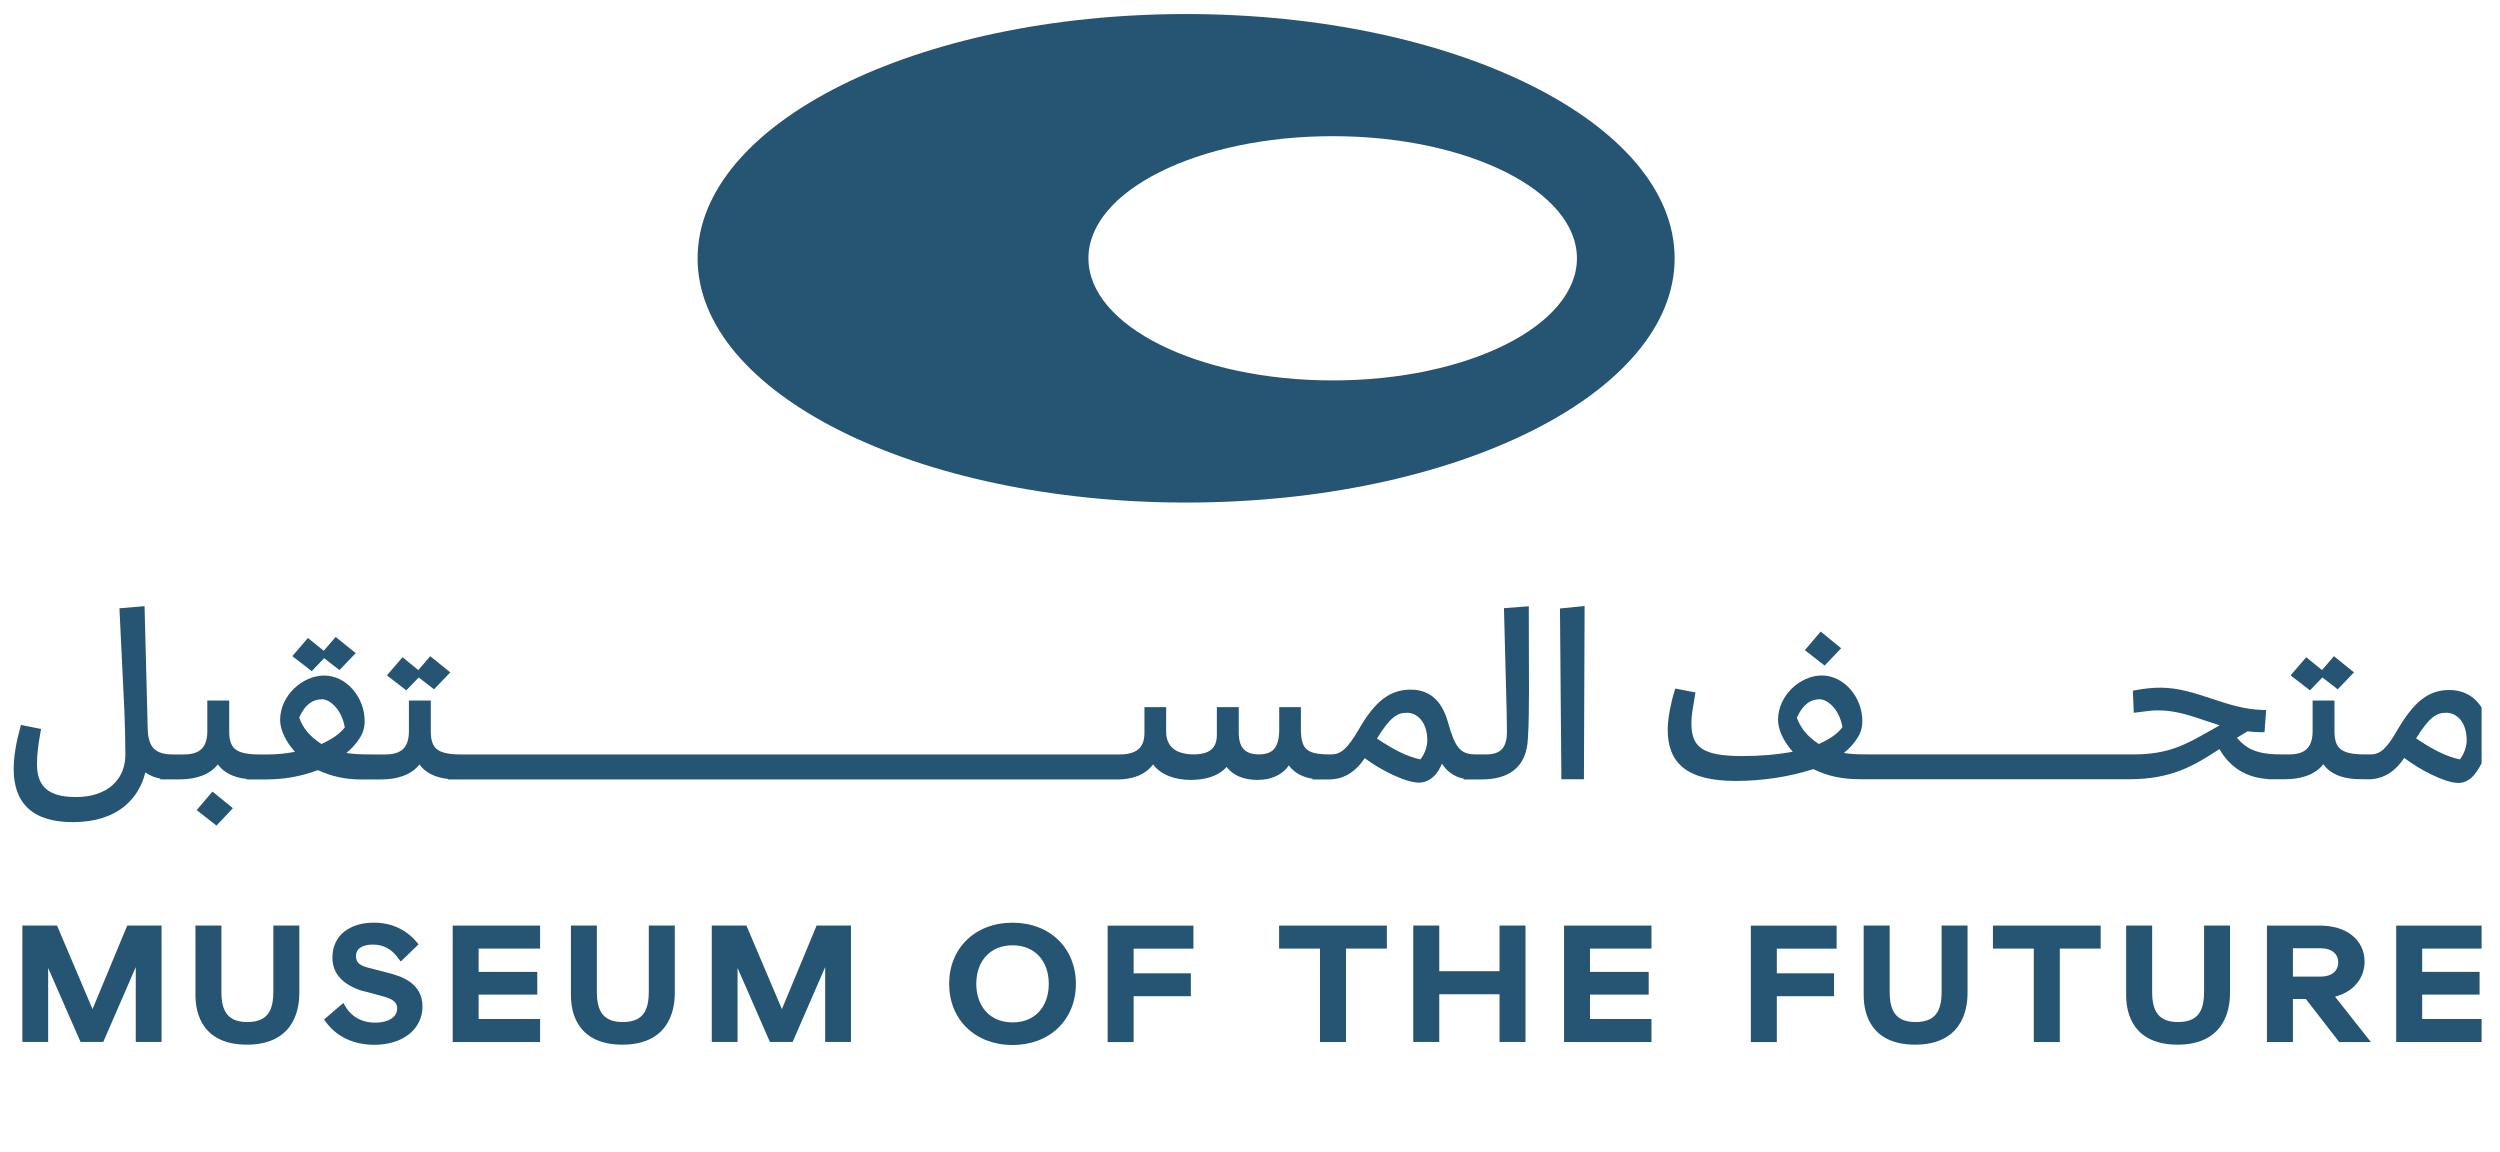 <svg width="89" height="41" viewBox="0 0 89 41" fill="none" xmlns="http://www.w3.org/2000/svg">
<g clip-path="url(#clip0_1385_9913)">
<path d="M47.443 13.543C42.641 13.543 38.748 11.597 38.748 9.196C38.748 6.794 42.641 4.848 47.443 4.848C52.245 4.848 56.139 6.794 56.139 9.196C56.139 11.597 52.245 13.543 47.443 13.543ZM42.226 0.5C32.621 0.5 24.834 4.393 24.834 9.196C24.834 13.998 32.621 17.891 42.226 17.891C51.831 17.891 59.617 13.998 59.617 9.196C59.617 4.393 51.831 0.5 42.226 0.5Z" fill="#255573"/>
<path d="M56.388 27.743L56.412 21.573L55.535 21.662L55.585 27.743H56.388Z" fill="#255573"/>
<path fill-rule="evenodd" clip-rule="evenodd" d="M5.259 25.965L5.146 21.579L4.252 21.655L4.432 25.404C4.448 25.753 4.464 26.626 4.464 26.861C4.464 27.31 4.302 27.685 4.009 27.948C3.715 28.212 3.277 28.375 2.704 28.375C2.16 28.375 1.821 28.257 1.617 28.066C1.413 27.876 1.316 27.589 1.316 27.195C1.316 26.872 1.363 26.499 1.44 26.075L1.463 25.951L0.746 25.809L0.713 25.929C0.576 26.423 0.487 26.952 0.487 27.378C0.487 27.97 0.645 28.45 1.004 28.78C1.362 29.11 1.896 29.268 2.599 29.268C3.384 29.268 3.997 29.061 4.437 28.699C4.814 28.389 5.056 27.973 5.175 27.498C5.329 27.61 5.514 27.683 5.711 27.719L5.697 27.746H6.4C7.01 27.746 7.492 27.558 7.755 27.212C7.95 27.49 8.295 27.68 8.786 27.731L8.78 27.748H9.468C10.09 27.748 10.684 27.652 11.319 27.417C11.81 27.644 12.305 27.748 12.835 27.748H13.577C14.187 27.748 14.669 27.56 14.931 27.214C15.127 27.492 15.472 27.682 15.963 27.732L15.957 27.75H39.769C40.257 27.75 40.751 27.617 41.05 27.213C41.331 27.588 41.821 27.765 42.4 27.765C42.867 27.765 43.358 27.653 43.668 27.302C43.901 27.618 44.296 27.765 44.771 27.765C45.203 27.765 45.626 27.621 45.882 27.249C46.099 27.544 46.414 27.675 46.731 27.724L46.723 27.748H47.308C47.819 27.748 48.242 27.501 48.585 26.991C48.887 27.216 49.232 27.419 49.555 27.572C49.917 27.743 50.274 27.862 50.517 27.862C50.802 27.862 51.037 27.694 51.203 27.442L51.206 27.437C51.253 27.357 51.296 27.273 51.334 27.186C51.415 27.313 51.51 27.419 51.619 27.503C51.764 27.616 51.929 27.686 52.111 27.72L52.104 27.748H52.739C53.197 27.748 53.605 27.655 53.903 27.415C54.205 27.172 54.373 26.798 54.393 26.283C54.425 25.807 54.432 25.179 54.432 24.541L54.425 21.583L53.541 21.651L53.631 25.094L53.635 25.254C53.641 25.557 53.647 25.865 53.647 26.058C53.647 26.333 53.589 26.53 53.479 26.657C53.374 26.778 53.203 26.856 52.923 26.856H52.52C52.363 26.856 52.244 26.832 52.149 26.79C52.055 26.748 51.978 26.685 51.91 26.597C51.767 26.414 51.67 26.134 51.554 25.735C51.464 25.405 51.326 25.11 51.111 24.895C50.892 24.677 50.6 24.551 50.228 24.551C49.871 24.551 49.552 24.643 49.246 24.874C48.946 25.101 48.665 25.457 48.369 25.973C48.172 26.31 48.013 26.532 47.858 26.671C47.71 26.803 47.569 26.856 47.398 26.856H47.304C46.86 26.856 46.629 26.785 46.5 26.66C46.371 26.534 46.312 26.321 46.312 25.943V25.174H45.54V25.983C45.54 26.334 45.463 26.547 45.348 26.673C45.236 26.794 45.065 26.856 44.815 26.856C44.566 26.856 44.395 26.793 44.284 26.68C44.172 26.565 44.1 26.378 44.1 26.089V25.174H43.32V26.166C43.32 26.378 43.265 26.545 43.149 26.659C43.033 26.773 42.834 26.856 42.493 26.856C42.173 26.856 41.93 26.783 41.769 26.652C41.612 26.525 41.515 26.328 41.515 26.043V25.174H40.742V26.097C40.742 26.333 40.682 26.518 40.556 26.644C40.431 26.769 40.219 26.858 39.867 26.858H16.402C15.992 26.858 15.732 26.802 15.573 26.686C15.424 26.576 15.337 26.391 15.337 26.053V24.94H14.557V26.037C14.557 26.369 14.463 26.566 14.33 26.683C14.194 26.801 13.993 26.858 13.73 26.858H13.232C12.87 26.858 12.601 26.849 12.328 26.806C12.501 26.667 12.628 26.527 12.736 26.378C12.9 26.156 12.982 25.954 12.982 25.672C12.982 24.814 12.325 24.049 11.54 24.049C11.157 24.049 10.766 24.227 10.473 24.508C10.178 24.791 9.972 25.186 9.972 25.633C9.972 25.975 10.168 26.396 10.5 26.765C10.164 26.828 9.848 26.858 9.556 26.858H9.225C8.815 26.858 8.555 26.802 8.396 26.686C8.247 26.576 8.16 26.391 8.16 26.053V24.94H7.38V26.037C7.38 26.369 7.286 26.566 7.153 26.683C7.017 26.801 6.816 26.858 6.553 26.858H6.157C5.821 26.858 5.612 26.784 5.481 26.654C5.348 26.521 5.27 26.305 5.259 25.965ZM11.443 26.487C11.022 26.211 10.787 25.926 10.652 25.545C10.765 25.289 10.895 25.129 11.028 25.033C11.165 24.933 11.315 24.894 11.471 24.894C11.585 24.894 11.758 24.964 11.922 25.141C12.076 25.306 12.214 25.555 12.275 25.895C12.102 26.111 11.889 26.278 11.443 26.487ZM49.6 25.547C49.438 25.679 49.256 25.906 49.019 26.293C49.608 26.687 50.11 26.944 50.568 27.034C50.722 26.836 50.811 26.575 50.811 26.355C50.811 25.689 50.442 25.374 50.086 25.374C49.91 25.374 49.766 25.411 49.6 25.547Z" fill="#255573"/>
<path d="M65.544 23.078L64.816 22.483L64.253 23.146L64.957 23.695L65.544 23.078Z" fill="#255573"/>
<path d="M12.663 23.252L11.95 22.675L11.525 23.168L10.962 22.712L10.407 23.359L11.097 23.892L11.539 23.432L12.084 23.855L12.663 23.252Z" fill="#255573"/>
<path d="M16.03 23.937L15.316 23.36L14.892 23.854L14.329 23.397L13.774 24.044L14.463 24.577L14.906 24.118L15.451 24.539L16.03 23.937Z" fill="#255573"/>
<path d="M83.802 23.937L83.088 23.36L82.664 23.854L82.101 23.397L81.545 24.044L82.235 24.577L82.677 24.118L83.222 24.539L83.802 23.937Z" fill="#255573"/>
<path fill-rule="evenodd" clip-rule="evenodd" d="M64.857 24.047C64.474 24.047 64.085 24.226 63.794 24.507C63.501 24.79 63.298 25.185 63.298 25.631C63.298 25.967 63.486 26.388 63.823 26.761C63.206 26.875 62.627 26.916 61.997 26.916C61.262 26.916 60.822 26.82 60.565 26.636C60.32 26.461 60.214 26.184 60.214 25.737C60.214 25.499 60.256 25.261 60.297 25.025C60.311 24.941 60.326 24.857 60.339 24.773L60.357 24.651L59.641 24.512L59.605 24.627C59.484 25.015 59.37 25.583 59.37 25.974C59.37 26.527 59.515 26.996 59.912 27.322C60.305 27.643 60.918 27.802 61.8 27.802C62.695 27.802 63.69 27.662 64.554 27.38C65.075 27.639 65.612 27.741 66.234 27.741H75.805C77.326 27.741 78.129 27.243 79.011 26.668C79.201 26.996 79.439 27.25 79.728 27.428C80.02 27.609 80.356 27.708 80.735 27.733V27.741H81.354C81.963 27.741 82.446 27.553 82.708 27.207C82.927 27.518 83.333 27.719 83.921 27.738L83.923 27.738L84.333 27.743H84.336C84.831 27.737 85.262 27.483 85.589 26.981C85.89 27.208 86.234 27.416 86.555 27.572C86.74 27.662 86.919 27.736 87.081 27.788C87.24 27.84 87.392 27.873 87.519 27.873C87.799 27.873 88.009 27.709 88.178 27.454C88.436 27.085 88.603 26.59 88.603 26.188C88.603 25.752 88.485 25.349 88.248 25.051C88.008 24.75 87.651 24.564 87.2 24.564C86.843 24.564 86.529 24.657 86.229 24.886C85.934 25.111 85.657 25.463 85.356 25.972L85.356 25.973C85.163 26.311 85.007 26.533 84.856 26.671C84.711 26.803 84.573 26.856 84.402 26.856H84.173C83.763 26.856 83.504 26.8 83.345 26.684C83.196 26.575 83.108 26.389 83.108 26.051V24.938H82.329V26.036C82.329 26.367 82.235 26.564 82.101 26.681C81.966 26.799 81.765 26.856 81.501 26.856H81.193C80.738 26.856 80.418 26.799 80.17 26.686C79.961 26.592 79.794 26.455 79.634 26.265C79.727 26.207 79.822 26.15 79.921 26.091L79.921 26.091L80.015 26.035C80.169 26.054 80.325 26.067 80.489 26.067H80.617L80.675 25.277L80.531 25.273C79.9 25.258 79.323 25.068 78.735 24.873L78.726 24.87C78.147 24.678 77.553 24.481 76.916 24.481C76.613 24.481 76.343 24.513 76.045 24.567L75.929 24.588L75.963 25.375L76.111 25.357C76.173 25.35 76.231 25.342 76.286 25.335C76.463 25.311 76.615 25.29 76.829 25.29C77.275 25.29 77.674 25.385 78.076 25.51C78.216 25.554 78.36 25.603 78.507 25.653C78.674 25.71 78.845 25.768 79.02 25.822C78.892 25.893 78.77 25.962 78.653 26.029L78.652 26.029C77.813 26.506 77.196 26.856 75.968 26.856H66.555C66.18 26.856 65.903 26.852 65.64 26.806C65.815 26.668 65.944 26.527 66.053 26.377C66.216 26.154 66.299 25.953 66.299 25.67C66.299 24.812 65.642 24.047 64.857 24.047ZM64.75 26.487C64.347 26.219 64.109 25.934 63.968 25.552C64.084 25.291 64.215 25.13 64.347 25.033C64.483 24.932 64.63 24.894 64.786 24.894C64.9 24.894 65.075 24.965 65.241 25.141C65.396 25.305 65.533 25.553 65.591 25.888C65.418 26.112 65.205 26.277 64.75 26.487ZM87.571 27.034C87.112 26.944 86.605 26.686 86.013 26.287C86.25 25.9 86.435 25.675 86.597 25.544C86.765 25.41 86.912 25.374 87.09 25.374C87.445 25.374 87.814 25.689 87.814 26.355C87.814 26.575 87.726 26.836 87.571 27.034Z" fill="#255573"/>
<path d="M8.291 28.771L7.563 28.179L7.002 28.84L7.707 29.391L8.291 28.771Z" fill="#255573"/>
<path d="M12.807 35.248L13.583 35.455C13.73 35.495 13.872 35.538 13.978 35.608C14.075 35.674 14.139 35.759 14.139 35.9C14.139 36.052 14.067 36.173 13.938 36.26C13.804 36.35 13.604 36.406 13.354 36.406C12.854 36.406 12.503 36.172 12.306 35.846L12.222 35.706L11.535 36.295L11.605 36.389C11.975 36.891 12.564 37.195 13.331 37.195C13.816 37.195 14.242 37.065 14.55 36.827C14.859 36.586 15.041 36.24 15.041 35.83C15.041 35.4 14.837 35.122 14.575 34.942C14.322 34.768 14.016 34.686 13.809 34.631L13.095 34.447L13.095 34.447C12.938 34.404 12.835 34.355 12.77 34.294C12.711 34.238 12.674 34.161 12.674 34.038C12.674 33.891 12.735 33.796 12.832 33.733C12.935 33.665 13.09 33.627 13.28 33.627C13.651 33.627 13.942 33.79 14.17 34.102L14.265 34.231L14.901 33.618L14.824 33.527C14.443 33.075 13.909 32.847 13.313 32.847C12.892 32.847 12.548 32.944 12.256 33.166C11.964 33.389 11.834 33.751 11.834 34.072C11.834 34.565 12.074 34.979 12.807 35.248Z" fill="#255573"/>
<path fill-rule="evenodd" clip-rule="evenodd" d="M36.046 32.848C35.382 32.848 34.816 33.073 34.416 33.462C34.016 33.851 33.79 34.397 33.79 35.025C33.79 35.654 34.016 36.2 34.416 36.588C34.817 36.978 35.383 37.202 36.046 37.202C36.71 37.202 37.276 36.977 37.676 36.588C38.076 36.199 38.302 35.653 38.302 35.025C38.302 34.397 38.076 33.851 37.675 33.462C37.275 33.073 36.709 32.848 36.046 32.848ZM34.756 35.025C34.756 34.607 34.888 34.264 35.11 34.028C35.331 33.792 35.65 33.653 36.046 33.653C36.445 33.653 36.764 33.793 36.984 34.028C37.205 34.264 37.336 34.606 37.336 35.025C37.336 35.444 37.205 35.788 36.984 36.024C36.764 36.259 36.445 36.398 36.046 36.397C35.65 36.397 35.331 36.258 35.11 36.023C34.888 35.786 34.756 35.443 34.756 35.025Z" fill="#255573"/>
<path d="M2.03 32.949H0.796V37.094H1.714V34.459L2.867 37.094H3.676L4.833 34.429V37.094H5.752V32.949H4.53L3.294 35.925L2.03 32.949Z" fill="#255573"/>
<path d="M7.882 32.949H6.958V35.421C6.958 35.76 7.021 36.201 7.287 36.561C7.559 36.929 8.028 37.19 8.79 37.19C9.569 37.19 10.046 36.915 10.322 36.53C10.593 36.155 10.656 35.695 10.656 35.343V32.949H9.731V35.281C9.731 35.539 9.708 35.818 9.583 36.029C9.522 36.132 9.437 36.219 9.316 36.281C9.194 36.344 9.029 36.385 8.801 36.385C8.58 36.385 8.417 36.344 8.298 36.282C8.179 36.221 8.094 36.135 8.033 36.033C7.907 35.824 7.882 35.55 7.882 35.298V32.949Z" fill="#255573"/>
<path d="M21.248 32.949H20.325V35.421C20.325 35.76 20.387 36.201 20.653 36.561C20.925 36.929 21.395 37.19 22.157 37.19C22.935 37.19 23.412 36.915 23.689 36.53C23.959 36.155 24.023 35.695 24.023 35.343V32.949H23.097V35.281C23.097 35.539 23.074 35.818 22.949 36.029C22.888 36.132 22.803 36.219 22.682 36.281C22.561 36.344 22.395 36.385 22.167 36.385C21.946 36.385 21.784 36.344 21.664 36.282C21.545 36.221 21.46 36.135 21.399 36.033C21.274 35.824 21.248 35.55 21.248 35.298V32.949Z" fill="#255573"/>
<path d="M26.572 32.949H25.339V37.094H26.257V34.459L27.409 37.094H28.218L29.376 34.429V37.094H30.294V32.949H29.072L27.836 35.925L26.572 32.949Z" fill="#255573"/>
<path d="M51.238 32.949H50.312V37.094H51.238V35.395H53.383V37.094H54.308V32.949H53.383V34.575H51.238V32.949Z" fill="#255573"/>
<path d="M67.272 32.949H66.347V35.421C66.347 35.76 66.41 36.201 66.676 36.561C66.948 36.929 67.417 37.19 68.179 37.19C68.958 37.19 69.435 36.915 69.711 36.53C69.981 36.155 70.045 35.695 70.045 35.343V32.949H69.122V35.281C69.122 35.539 69.099 35.818 68.973 36.029C68.912 36.132 68.828 36.219 68.707 36.281C68.585 36.344 68.42 36.385 68.192 36.385C67.97 36.385 67.808 36.344 67.688 36.282C67.569 36.221 67.485 36.135 67.424 36.033C67.298 35.824 67.272 35.55 67.272 35.298V32.949Z" fill="#255573"/>
<path d="M76.616 32.949H75.691V35.421C75.691 35.76 75.753 36.201 76.019 36.561C76.291 36.929 76.76 37.19 77.523 37.19C78.301 37.19 78.778 36.915 79.055 36.53C79.325 36.155 79.389 35.695 79.389 35.343V32.949H78.465V35.281C78.465 35.539 78.442 35.818 78.317 36.029C78.256 36.132 78.171 36.219 78.05 36.281C77.929 36.344 77.763 36.385 77.535 36.385C77.314 36.385 77.152 36.344 77.032 36.282C76.913 36.221 76.828 36.135 76.767 36.033C76.642 35.824 76.616 35.55 76.616 35.298V32.949Z" fill="#255573"/>
<path d="M19.227 32.951H16.116V37.096H19.227V36.276H17.039V35.408H19.127V34.599H17.039V33.77H19.227V32.951Z" fill="#255573"/>
<path d="M49.373 32.951H45.536V33.77H46.992V37.096H47.917V33.77H49.373V32.951Z" fill="#255573"/>
<path d="M58.792 32.951H55.681V37.096H58.792V36.276H56.604V35.408H58.693V34.599H56.604V33.77H58.792V32.951Z" fill="#255573"/>
<path d="M74.784 32.951H70.948V33.77H72.403V37.096H73.329V33.77H74.784V32.951Z" fill="#255573"/>
<path fill-rule="evenodd" clip-rule="evenodd" d="M82.587 32.951H80.703V37.096H81.628V35.564H82.088L83.276 37.098H84.404L83.128 35.482C83.759 35.318 84.179 34.848 84.179 34.233C84.179 33.855 84.023 33.53 83.738 33.302C83.456 33.075 83.058 32.951 82.587 32.951ZM81.628 34.766V33.759H82.612C82.83 33.759 82.986 33.817 83.085 33.903C83.184 33.987 83.24 34.108 83.24 34.26C83.24 34.41 83.185 34.532 83.086 34.619C82.987 34.706 82.831 34.766 82.612 34.766H81.628Z" fill="#255573"/>
<path d="M88.373 32.951H85.305V37.096L88.373 37.096V36.276H86.229V35.408H88.273V34.599H86.229V33.77H88.373V32.951Z" fill="#255573"/>
<path d="M42.486 32.953H39.432V37.098H40.357V35.465H42.394V34.65H40.357V33.772H42.486V32.953Z" fill="#255573"/>
<path d="M65.384 32.953H62.33V37.098H63.255V35.465H65.292V34.65H63.255V33.772H65.384V32.953Z" fill="#255573"/>
</g>
<defs>
<clipPath id="clip0_1385_9913">
<rect width="88.116" height="40" fill="white" transform="translate(0.229 0.5)"/>
</clipPath>
</defs>
</svg>
